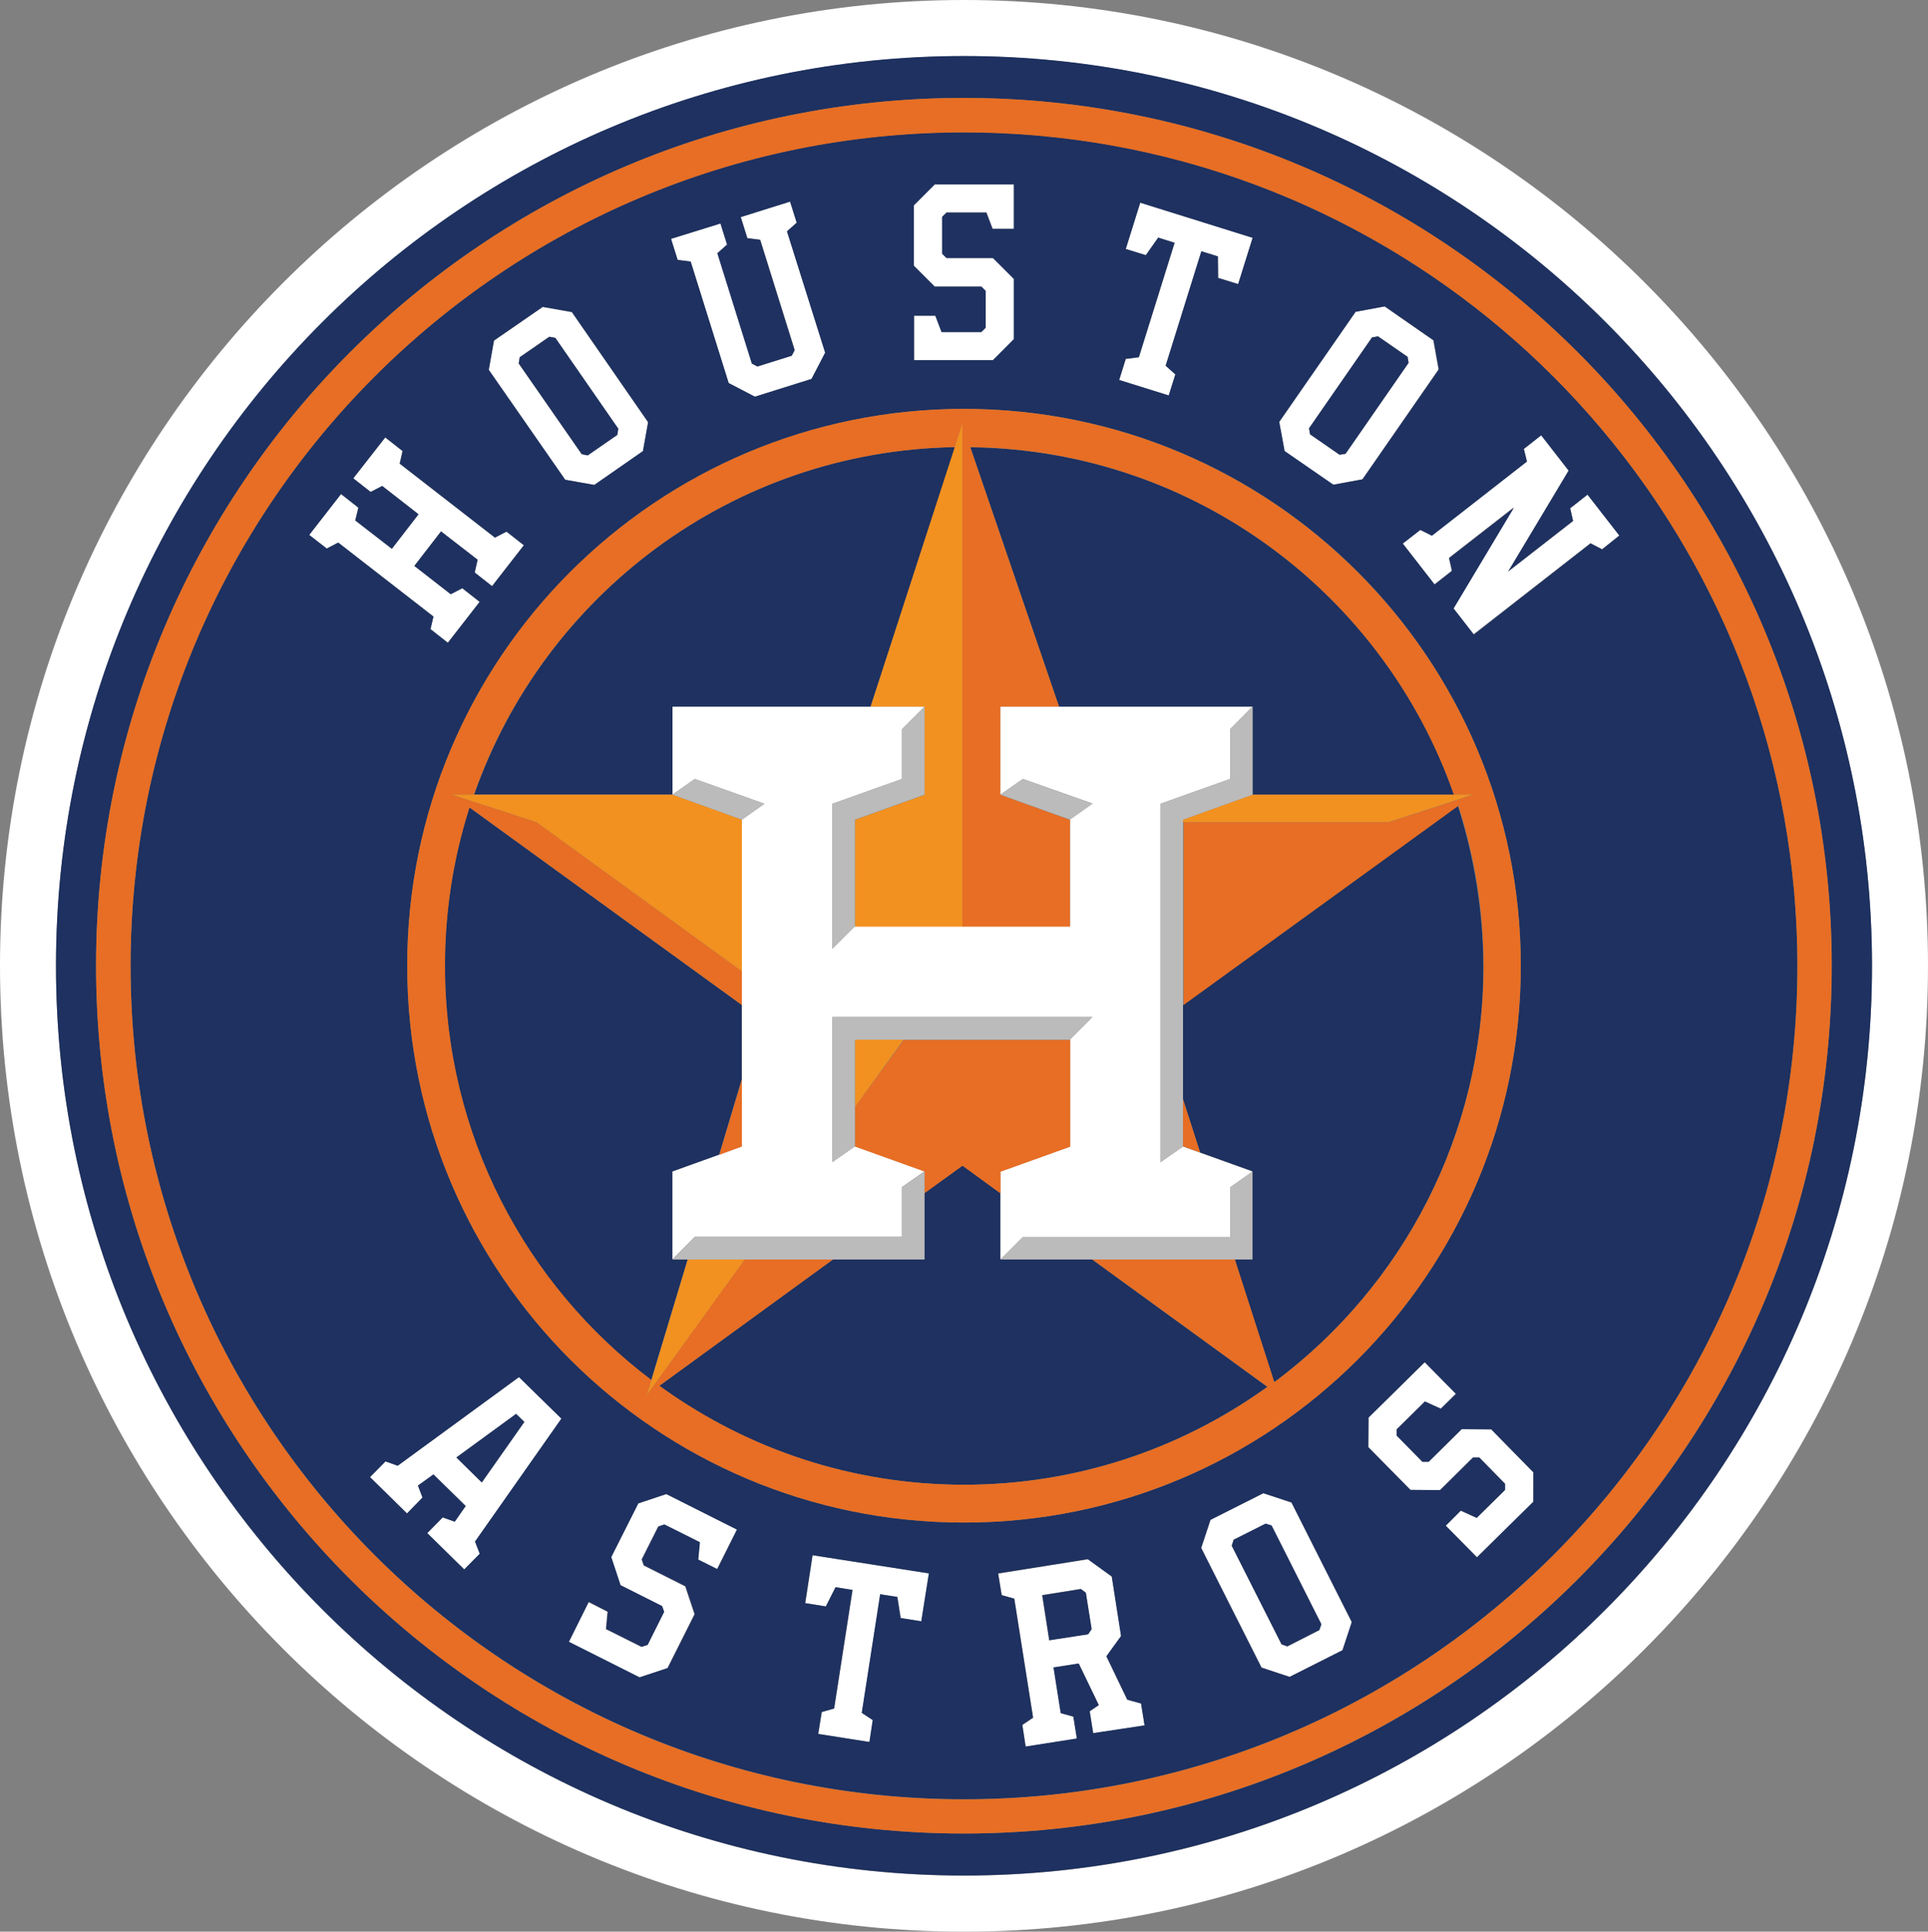 <?xml version="1.0" encoding="utf-8"?>
<!-- Generator: Adobe Illustrator 27.2.0, SVG Export Plug-In . SVG Version: 6.00 Build 0)  -->
<svg version="1.1" id="Layer_1" xmlns="http://www.w3.org/2000/svg" xmlns:xlink="http://www.w3.org/1999/xlink" x="0px" y="0px"
	 viewBox="0 0 933.2 934.9" style="enable-background:new 0 0 933.2 934.9;" xml:space="preserve">
<rect x="0" y="0" width="933.2" height="934.9" fill="#808080" stroke="none"/>
<style type="text/css">
	.st0{fill:#FFFFFF;}
	.st1{fill:#1E3160;}
	.st2{fill:#E76E24;}
	.st3{fill:#F29120;}
	.st4{fill:#BBBBBB;}
</style>
<g>
	<path class="st0" d="M251.2,666.5l-58.7,42.9l-5.9-2.1l-7.5,7.6l17.9,17.6l7.5-7.7l-2.2-5.8l7.5-5.4l15.6,15.3l-5.3,7.6l-5.8-2.1
		l-7.5,7.6l17.9,17.6l7.5-7.6l-2.2-5.9l41.8-59.5L251.2,666.5z M220.9,705.4l28.9-21.1l4,3.9l-20.6,29.3L220.9,705.4z M209.8,298.4
		l-46.1-35.8l-5.6,2.9l-8.5-6.6l15.4-19.8l8.4,6.6l-1.5,6.2l17.7,13.7l12.9-16.7L185,235.2l-5.6,2.9l-8.4-6.6l15.4-19.8l8.4,6.6
		l-1.4,6.1l46.1,35.8l5.6-2.9l8.4,6.6l-15.4,19.8l-8.4-6.6l1.4-6.2l-17.7-13.7l-12.9,16.7l17.6,13.7l5.6-2.9l8.4,6.6l-15.4,19.8
		l-8.4-6.6L209.8,298.4z M551.3,172.9l17.3-55.4l-8-2.5l-6,8.5l-9.7-3l7-22.4l54.4,17l-7,22.4l-9.7-3l-0.1-10.4l-8-2.5l-17.3,55.4
		l4.7,4.2l-3.2,10.2l-24-7.5l3.2-10.2L551.3,172.9z M311.2,218.4l2.5-14l-36.9-53.3l-14.1-2.5l-23.6,16.3l-2.6,14.1l37,53.2
		l14.1,2.5L311.2,218.4z M281.5,219.8L251,175.9l0.5-3l14.3-9.9l2.9,0.5l30.5,44l-0.5,3l-14.3,9.9L281.5,219.8z M693.7,164.7
		l-23.6-16.4l-14.1,2.6l-36.9,53.3l2.6,14.1l23.6,16.3l14.1-2.6l36.9-53.2L693.7,164.7z M651.3,219.6l-2.9,0.5l-14.3-9.9l-0.5-2.9
		l30.5-44l2.9-0.5l14.3,9.9l0.5,2.9L651.3,219.6z M480.7,174.3h-38.2v-21.5h10.3l3,7.9H475l2.1-2.1v-17.8l-2.1-2.1h-22.5l-10.1-10.1
		V99.3l10.1-10.1h38.3v21.5h-10.3l-3-7.9h-19.3l-2.1,2.1v17.8l2.1,2.1h22.5l10.1,10.1v29.1L480.7,174.3z M328,125.8l-3.2-10.2
		l24-7.5l3.2,10.2l-4.7,4.2l16.7,53.4l2.7,1.4l16.6-5.2l1.4-2.7l-16.7-53.4l-6.2-0.8l-3.2-10.2l23.9-7.5l3.2,10.2l-4.7,4.2
		l18.4,58.8l-6.6,12.7l-27.4,8.6l-12.7-6.6l-18.4-58.8L328,125.8z M611.5,722.7l-25.6,12.9l-4.5,13.6l29.2,57.9l13.6,4.5l25.6-12.9
		l4.5-13.5l-29.2-57.9L611.5,722.7z M638.6,789l-15.5,7.9l-2.8-1l-24.1-47.7l0.9-2.9l15.5-7.8l2.8,0.9l24.1,47.8L638.6,789z
		 M783.8,259.2l-8.4,6.6l-5.6-2.9L713.2,307l-9.8-12.6l29.2-48.8L701.3,270l1.4,6.2l-8.4,6.6L678.9,263l8.5-6.6l5.6,2.8l46-35.9
		l-1.5-6.1l8.4-6.6l13.3,17.1L730,276.6l31.4-24.4L760,246l8.4-6.6L783.8,259.2z M322.5,723.1l34.2,17.2l-9.7,19.2l-9.2-4.6l0.8-8.4
		l-17.2-8.6l-2.9,1l-8,15.9l1,2.9l20.1,10.1l4.5,13.5l-13.1,26.1l-13.6,4.5l-34.2-17.2l9.6-19.3l9.2,4.7l-0.8,8.4l17.2,8.6l2.9-0.9
		l8-16l-1-2.8l-20.1-10.1l-4.5-13.6l13.1-26L322.5,723.1z M721.8,691.8l20.4,20.8l-0.1,14.3l-27.3,26.9l-15.1-15.3l7.3-7.3l7.7,3.5
		l13.7-13.5l0-3L716,705.4l-3,0l-16,15.8l-14.3-0.1l-20.4-20.7l0.1-14.3l27.2-26.8l15.1,15.3l-7.3,7.2l-7.7-3.5L676,691.8l0,3
		l12.5,12.7h3l16-15.8L721.8,691.8z M545.7,822.7l-10.1-21l7.1-9.8l-4.5-28.8l-11.6-8.4l-43.4,6.9l1.7,10.5l6.1,1.7l9.1,57.6
		l-5.2,3.5l1.6,10.5l24.8-3.9l-1.7-10.6l-6.1-1.7l-3.5-22.1l12.2-1.9l9.7,20.1l-4.4,3l1.7,10.6l24.8-3.9l-1.7-10.6L545.7,822.7z
		 M526.6,790.9l-18.8,2.9l-3.4-21.8l18.7-3l2.4,1.8l2.8,17.6L526.6,790.9z M393.3,752.7l56.3,8.8l-3.6,23.2l-10-1.6l-1.6-10.2
		l-8.3-1.3l-8.9,57.4l5.3,3.5l-1.6,10.6l-24.8-3.9l1.7-10.6l6-1.7l8.9-57.4l-8.2-1.3l-4.7,9.3l-10-1.6L393.3,752.7z M517.9,503.1
		H413.8v0L517.9,503.1l10.9-10.9H402.9v70.2l10.9-7.6v0l33.7,12.1v0l-10.9,7.6v24.1H336.3l-10.8,10.9h0v-42.6l33.6-12.1V396.7
		L370,389L336.3,377l-10.8,7.6V342h122v0l-10.9,10.9V377L402.9,389v70.2l10.9-10.9h104.1v-51.7l10.9-7.7L495.1,377l-10.9,7.6V342
		h122l-10.8,10.9V377l-33.7,12v173.5l10.9-7.6v0l33.7,12.1v0l-10.8,7.6v24.1H495.1l-10.9,10.9h0v-42.6l33.7-12.1V503.1z M466.6,0
		C209.3,0,0,209.7,0,467.4c0,257.8,209.3,467.5,466.6,467.5c257.3,0,466.6-209.7,466.6-467.5C933.2,209.7,723.9,0,466.6,0z
		 M466.6,907.8c-242.7,0-439.5-197.2-439.5-440.3c0-243.2,196.8-440.3,439.5-440.3s439.5,197.1,439.5,440.3
		C906.1,710.6,709.3,907.8,466.6,907.8z"/>
	<path class="st1" d="M325.5,384.6h-96l0,0c33.8-96.7,125-166.4,232.8-168.2l3.6-11.2L421.4,342h-95.9V384.6z M523.2,769.1l-18.7,3
		l3.4,21.8l18.8-2.9l1.7-2.5l-2.8-17.6L523.2,769.1z M359.4,609.6h-34l10.8-10.9l-10.8,10.9h0v-42.6l33.6-12.1l-10.9,3.9l10.9-36.4
		v-36l-131.8-95.6l-0.4,1.2c-7.5,23.8-11.5,49.2-11.5,75.4c0,82,39.2,154.7,99.9,200.5l17.6-58.3L359.4,609.6z M284.5,220.4
		l14.3-9.9l0.5-3l-30.5-44l-2.9-0.5l-14.3,9.9l-0.5,3l30.5,43.9L284.5,220.4z M606.3,342L606.3,342l0,42.7h97.5l0,0
		c-33.8-96.7-125-166.4-232.8-168.2h-1.3L512.6,342H606.3z M612.6,737.4l-15.5,7.8l-0.9,2.9l24.1,47.7l2.8,1l15.5-7.9l1-2.8
		l-24.1-47.8L612.6,737.4z M870,467.4L870,467.4c0,195-138.3,357.6-322.1,395.2c-3.3,0.7-6.6,1.3-9.9,1.9c-5,0.9-10,1.7-15,2.4
		c-18.4,2.6-37.3,3.9-56.4,3.9c-222.8,0-403.4-180.6-403.4-403.4c0-222.8,180.6-403.4,403.4-403.4c6.2,0,12.4,0.1,18.5,0.4
		C675.2,73.1,831,213.2,863.7,396C867.8,419.2,870,443.1,870,467.4z M619.2,204.2l2.6,14.1l23.6,16.3l14.1-2.6l36.9-53.2l-2.5-14.1
		l-23.6-16.4l-14.1,2.6L619.2,204.2z M568.5,117.5l-17.3,55.4l-6.3,0.8l-3.2,10.2l24,7.5l3.2-10.2l-4.7-4.2l17.3-55.4l8,2.5
		l0.1,10.4l9.7,3l7-22.4l-54.4-17l-7,22.4l9.7,3l6-8.5L568.5,117.5z M442.4,174.3h38.2l10.1-10.1V135l-10.1-10.1h-22.5l-2.1-2.1V105
		l2.1-2.1h19.3l3,7.9h10.3V89.3h-38.3l-10.1,10.1v29.2l10.1,10.1H475l2.1,2.1v17.8l-2.1,2.1h-19.3l-3-7.9h-10.3V174.3z M324.8,115.6
		l3.2,10.2l6.3,0.8l18.4,58.8l12.7,6.6l27.4-8.6l6.6-12.7L380.9,112l4.7-4.2l-3.2-10.2l-23.9,7.5l3.2,10.2l6.2,0.8l16.7,53.4
		l-1.4,2.7l-16.6,5.2l-2.7-1.4l-16.7-53.4l4.7-4.2l-3.2-10.2L324.8,115.6z M236.6,179l37,53.2l14.1,2.5l23.5-16.4l2.5-14l-36.9-53.3
		l-14.1-2.5l-23.6,16.3L236.6,179z M163.7,262.6l46.1,35.8l-1.4,6.1l8.4,6.6l15.4-19.8l-8.4-6.6l-5.6,2.9l-17.6-13.7l12.9-16.7
		l17.7,13.7l-1.4,6.2l8.4,6.6l15.4-19.8l-8.4-6.6l-5.6,2.9l-46.1-35.8l1.4-6.1l-8.4-6.6L171,231.5l8.4,6.6l5.6-2.9l17.6,13.7
		l-12.9,16.7l-17.7-13.7l1.5-6.2l-8.4-6.6l-15.4,19.8l8.5,6.6L163.7,262.6z M229.9,746.1l41.8-59.5l-20.5-20.1l-58.7,42.9l-5.9-2.1
		l-7.5,7.6l17.9,17.6l7.5-7.7l-2.2-5.8l7.5-5.4l15.6,15.3l-5.3,7.6l-5.8-2.1l-7.5,7.6l17.9,17.6l7.5-7.6L229.9,746.1z M356.7,740.3
		l-34.2-17.2l-13.5,4.5l-13.1,26l4.5,13.6l20.1,10.1l1,2.8l-8,16l-2.9,0.9l-17.2-8.6l0.8-8.4l-9.2-4.7l-9.6,19.3l34.2,17.2l13.6-4.5
		l13.1-26.1l-4.5-13.5l-20.1-10.1l-1-2.9l8-15.9l2.9-1l17.2,8.6l-0.8,8.4l9.2,4.6L356.7,740.3z M449.6,761.5l-56.3-8.8l-3.6,23.2
		l10,1.6l4.7-9.3l8.2,1.3l-8.9,57.4l-6,1.7l-1.7,10.6l24.8,3.9l1.6-10.6l-5.3-3.5l8.9-57.4l8.3,1.3l1.6,10.2l10,1.6L449.6,761.5z
		 M554,835.1l-1.7-10.6l-6.7-1.9l-10.1-21l7.1-9.8l-4.5-28.8l-11.6-8.4l-43.4,6.9l1.7,10.5l6.1,1.7l9.1,57.6l-5.2,3.5l1.6,10.5
		l24.8-3.9l-1.7-10.6l-6.1-1.7l-3.5-22.1l12.2-1.9l9.7,20.1l-4.4,3l1.7,10.6L554,835.1z M654.3,785l-29.2-57.9l-13.6-4.4l-25.6,12.9
		l-4.5,13.6l29.2,57.9l13.6,4.5l25.6-12.9L654.3,785z M736.1,467.4c0-148.9-120.6-269.5-269.5-269.5
		c-148.9,0-269.5,120.6-269.5,269.5c0,148.9,120.6,269.5,269.5,269.5C615.4,736.9,736.1,616.3,736.1,467.4z M742.2,712.6l-20.4-20.8
		l-14.3-0.1l-16,15.8h-3l-12.5-12.7l0-3l13.7-13.5l7.7,3.5l7.3-7.2l-15.1-15.3l-27.2,26.8l-0.1,14.3l20.4,20.7l14.3,0.1l16-15.8l3,0
		l12.5,12.7l0,3l-13.7,13.5l-7.7-3.5l-7.3,7.3l15.1,15.3l27.3-26.9L742.2,712.6z M783.8,259.2l-15.4-19.8L760,246l1.4,6.1L730,276.6
		l29.3-48.8L746,210.7l-8.4,6.6l1.5,6.1l-46,35.9l-5.6-2.8l-8.5,6.6l15.4,19.8l8.4-6.6l-1.4-6.2l31.4-24.4l-29.2,48.8l9.8,12.6
		l56.5-44.1l5.6,2.9L783.8,259.2z M906.1,467.4c0,243.2-196.8,440.3-439.5,440.3S27.1,710.6,27.1,467.4
		c0-243.2,196.8-440.3,439.5-440.3S906.1,224.3,906.1,467.4z M886.6,467.4c0-232-188.1-420-420.1-420c-232,0-420,188-420,420
		c0,232,188.1,420,420,420C698.6,887.5,886.6,699.4,886.6,467.4z M648.4,220.1l2.9-0.5l30.5-44l-0.5-2.9l-14.3-9.9l-2.9,0.5
		l-30.5,44l0.5,2.9L648.4,220.1z M484.2,609.6L484.2,609.6L484.2,609.6v-32.1l-18.4-13.4l-18.4,13.3v32.1h-44.2l-84.1,61.2l1.8,1.3
		c41.1,29.3,91.3,46.6,145.7,46.6c54.3,0,104.6-17.3,145.7-46.6l1.1-0.8l-84.9-61.7H484.2z M706.3,392.1l-0.7-2.1l-133,96.4V532
		l8.3,25.8l-8.3-3l33.7,12.1v0v42.6h-8.7l19.1,59.4l1.2-0.8c60.8-45.8,100.1-118.6,100.1-200.6C717.8,441.2,713.7,415.9,706.3,392.1
		z M249.8,684.3l-28.9,21.1l12.3,12.1l20.6-29.3L249.8,684.3z"/>
	<path class="st2" d="M572.6,532l8.3,25.8l-8.3-3v0V532z M413.8,535.8v19.1v0l33.7,12.1v0v10.5l18.4-13.3l18.4,13.4v-10.5l33.7-12.1
		v-51.7h-80.5L413.8,535.8z M359.1,554.9v-32.4l-10.9,36.4L359.1,554.9z M886.6,467.4c0,232-188.1,420-420.1,420
		c-232,0-420-188.1-420-420c0-232,188.1-420,420-420C698.6,47.4,886.6,235.4,886.6,467.4z M870,467.5L870,467.5
		c0-24.4-2.2-48.2-6.3-71.4C830,207.3,665,64.1,466.6,64.1c-222.8,0-403.4,180.6-403.4,403.4c0,222.8,180.6,403.4,403.4,403.4
		C689.4,870.8,870,690.3,870,467.5z M736.1,467.4c0,148.9-120.6,269.5-269.5,269.5c-148.9,0-269.5-120.6-269.5-269.5
		c0-148.9,120.6-269.5,269.5-269.5C615.4,198,736.1,318.6,736.1,467.4z M703.7,384.6c-33.8-96.7-125-166.4-232.8-168.2h-1.3
		L512.6,342h-28.4v42.7l33.7,12.1v51.7h-52.1V216.4v-11.2l-3.6,11.2c-107.8,1.8-199,71.6-232.8,168.2l0,0h-10.6l40.9,13.3l49.7,36.1
		l49.7,36.1v16.3l-131.8-95.6l-0.4,1.2c-7.5,23.8-11.5,49.2-11.5,75.4c0,82,39.2,154.7,99.9,200.5l-2.1,7.1l34.4-47.7l12.9-17.8
		h42.8l-84.1,61.2l1.8,1.3c41.1,29.3,91.3,46.6,145.7,46.6c54.3,0,104.6-17.3,145.7-46.6l1.1-0.8l-84.9-61.7h69.1l19.1,59.4l1.2-0.8
		c60.8-45.8,100.1-118.6,100.1-200.6c0-26.3-4.1-51.6-11.5-75.4l-0.7-2.1l-133,96.4v-88.4H672l40.9-13.3L703.7,384.6L703.7,384.6z"
		/>
	<path class="st3" d="M413.8,503.1h23.6l-23.6,32.7V503.1z M359.1,396.7l-33.6-12.1H218.8l40.9,13.3l99.4,72.2V396.7z M313.2,675
		l47.3-65.5l-27.6,0.1L313.2,675z M606.3,384.6l-33.7,12.1v1.2H672l40.9-13.3H606.3z M447.5,342L447.5,342v42.7l-33.7,12.1v51.7h52
		V205.1L421.4,342H447.5z"/>
	<path class="st4" d="M413.8,554.9l-10.9,7.6v-70.2h125.8l-10.9,10.9H413.8V554.9z M413.8,396.7l33.7-12.1V342l-10.9,10.9V377
		L402.9,389v70.2l10.9-10.9V396.7z M528.8,389L495.1,377l-10.9,7.6l33.7,12.1L528.8,389z M595.4,598.7H495.1l-10.9,10.9h122v-42.6
		l-10.8,7.6V598.7z M595.4,352.8V377l-33.7,12v173.5l10.9-7.6V396.7l33.7-12.1V342L595.4,352.8z M436.6,598.7H336.3l-10.8,10.9h122
		v-42.6l-10.9,7.6V598.7z M370,389L336.3,377l-10.8,7.6l33.6,12.1L370,389z"/>
</g>
</svg>
